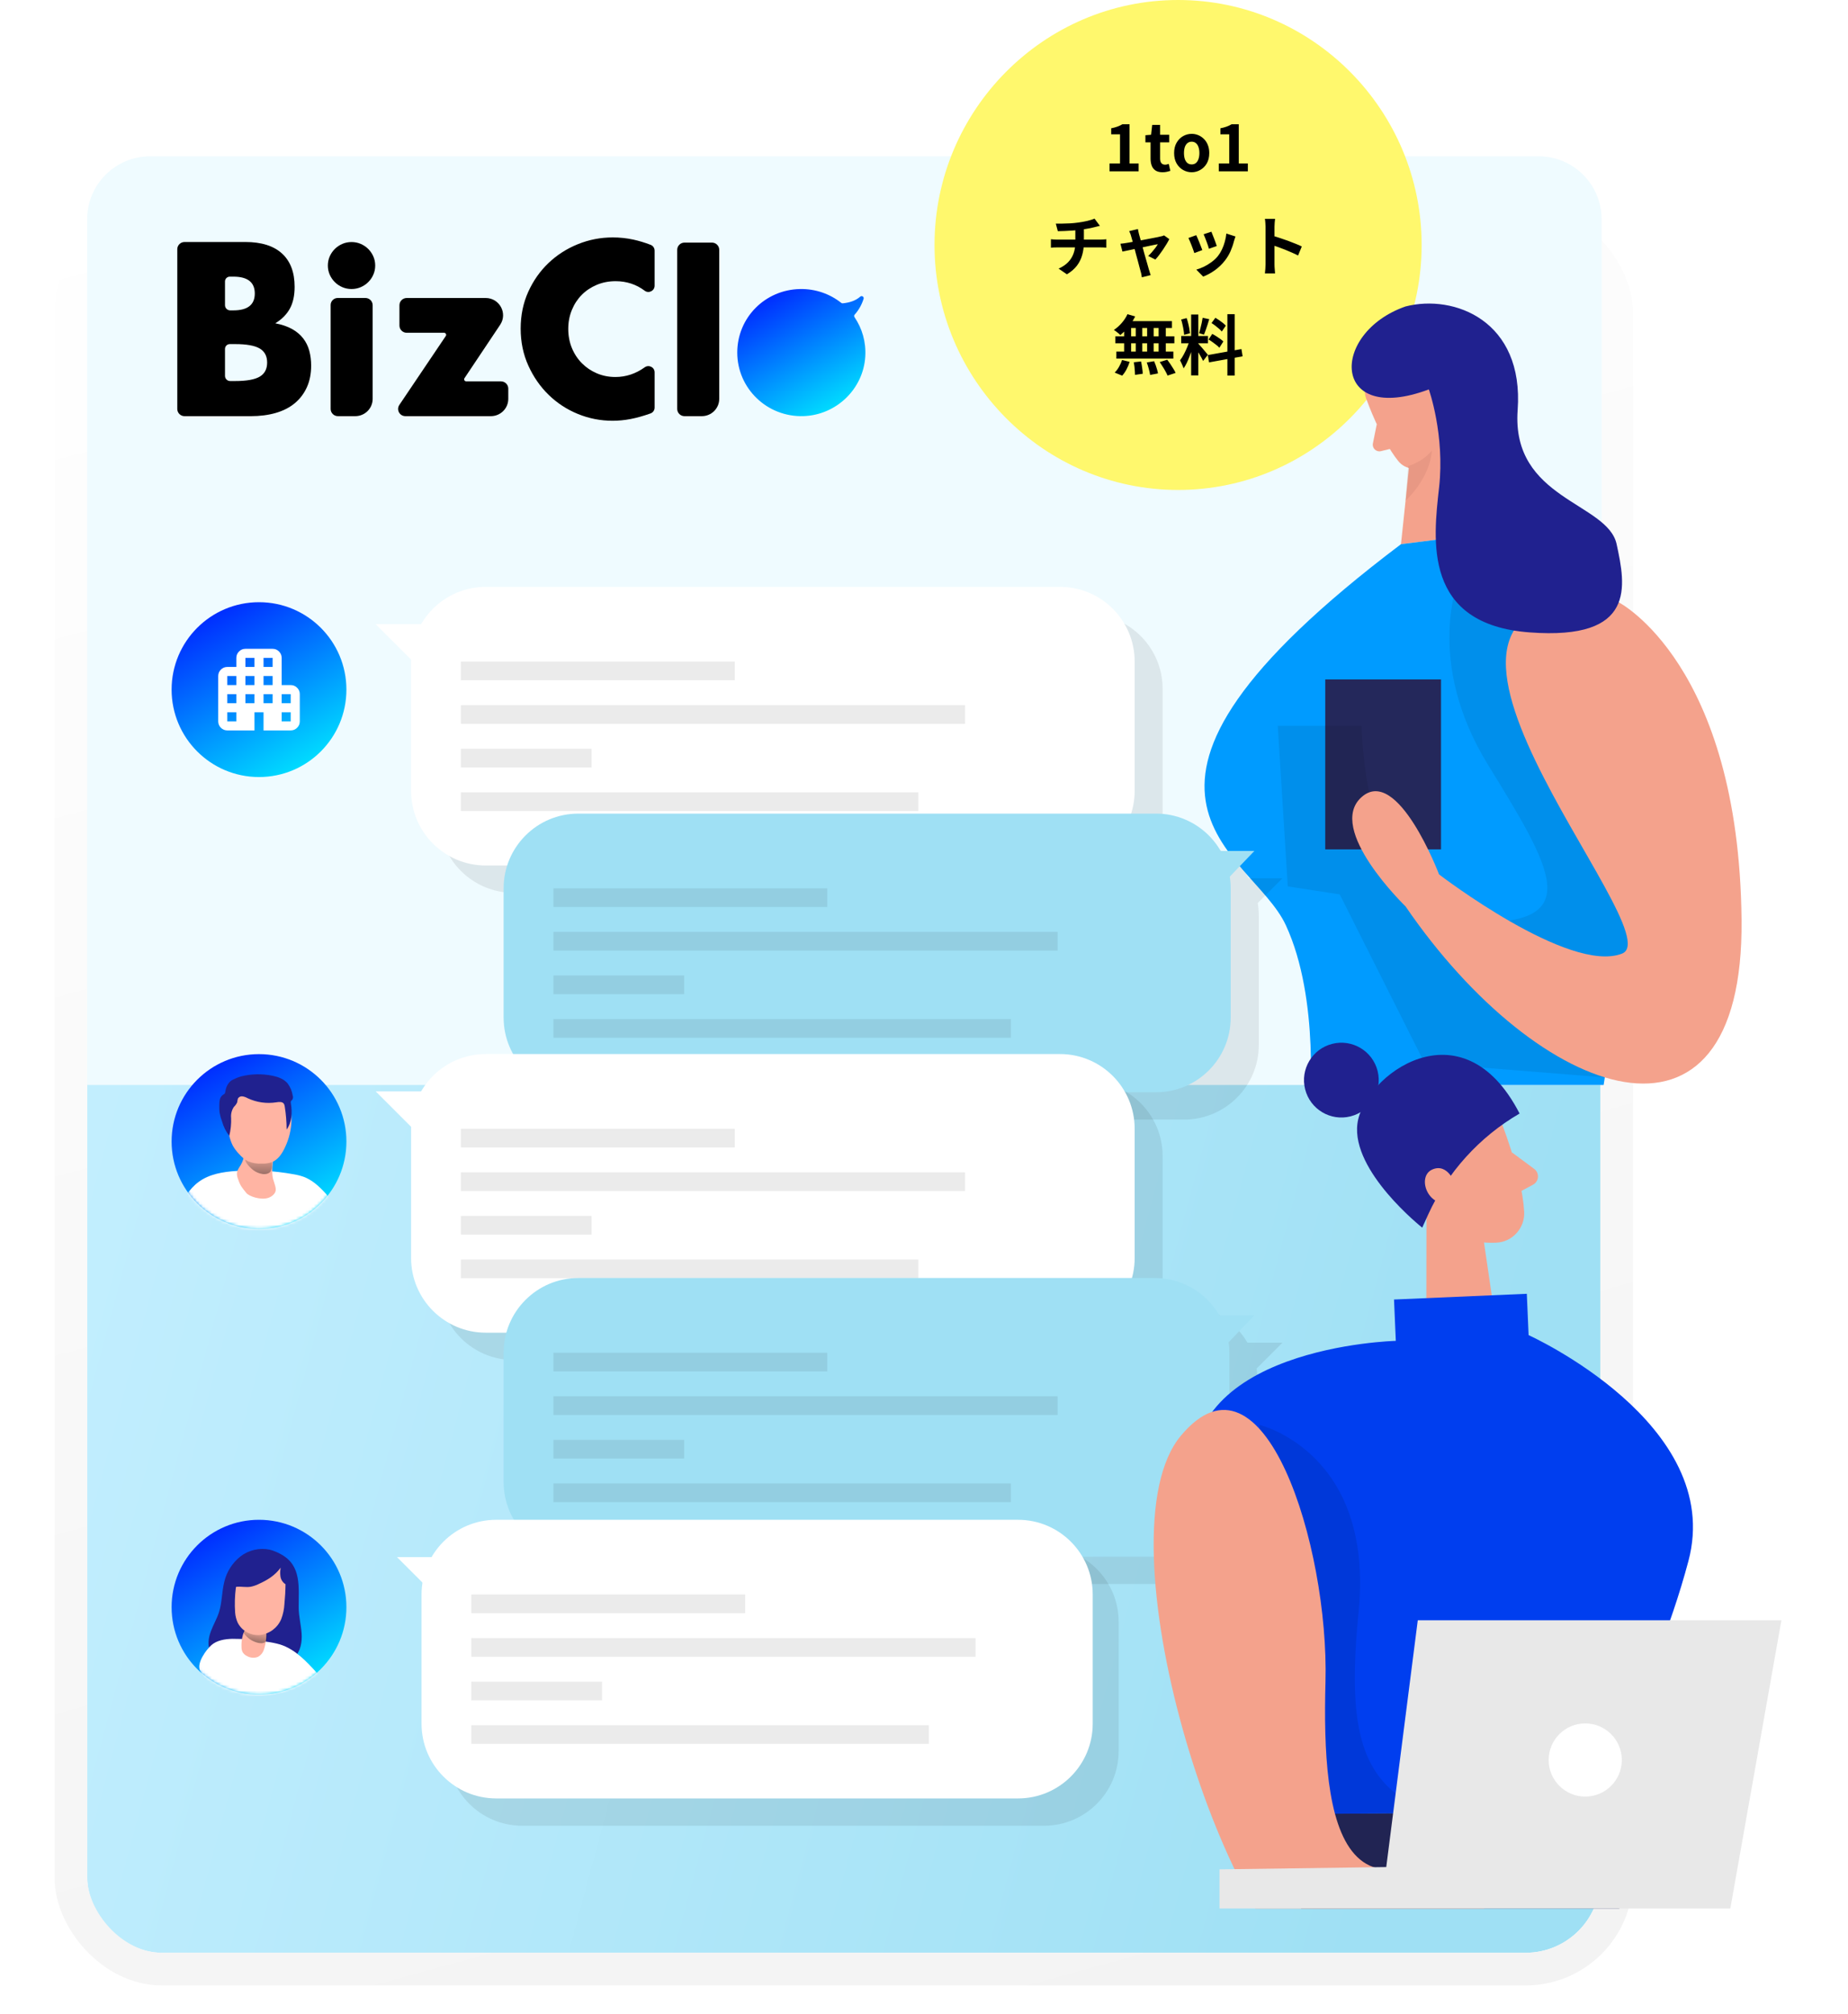 <svg width="615" height="670" viewBox="0 0 615 670" fill="none" xmlns="http://www.w3.org/2000/svg">
<g filter="url(#filter0_ddd_673_21640)">
<rect x="29.033" y="52" width="503.547" height="570.566" rx="24.857" fill="url(#paint0_linear_673_21640)"/>
<rect x="23.599" y="46.566" width="514.415" height="581.434" rx="30.291" stroke="url(#paint1_linear_673_21640)" stroke-width="10.868"/>
</g>
<path d="M29 72.974C29 61.39 38.39 52 49.974 52H512.026C523.61 52 533 61.39 533 72.974V361H29V72.974Z" fill="#EFFBFF"/>
<path d="M311 81.51C311 36.743 347.29 0 392.057 0C436.823 0 473.113 36.743 473.113 81.51C473.113 126.276 436.823 163.019 392.057 163.019C347.29 163.019 311 126.276 311 81.51Z" fill="#FFF86D"/>
<path d="M369.254 57.01V54.401H372.732V44.685H369.797V42.686C370.609 42.526 371.304 42.338 371.884 42.12C372.478 41.903 373.029 41.642 373.536 41.338H375.905V54.401H378.926V57.01H369.254ZM386.9 57.314C385.944 57.314 385.168 57.125 384.574 56.749C383.98 56.357 383.553 55.821 383.292 55.14C383.031 54.459 382.9 53.669 382.9 52.771V47.359H381.183V44.99L383.074 44.837L383.444 41.555H386.074V44.837H389.095V47.359H386.074V52.749C386.074 53.445 386.219 53.959 386.509 54.292C386.798 54.626 387.211 54.792 387.748 54.792C387.95 54.792 388.161 54.764 388.378 54.706C388.595 54.648 388.784 54.59 388.943 54.532L389.486 56.857C389.153 56.959 388.769 57.06 388.334 57.162C387.914 57.263 387.436 57.314 386.9 57.314ZM396.583 57.314C395.569 57.314 394.612 57.06 393.714 56.553C392.83 56.046 392.113 55.321 391.562 54.38C391.011 53.423 390.736 52.271 390.736 50.923C390.736 49.576 391.011 48.431 391.562 47.489C392.113 46.533 392.83 45.801 393.714 45.294C394.612 44.787 395.569 44.533 396.583 44.533C397.351 44.533 398.083 44.678 398.778 44.968C399.474 45.258 400.097 45.678 400.647 46.228C401.198 46.765 401.633 47.431 401.952 48.228C402.27 49.011 402.43 49.909 402.43 50.923C402.43 52.271 402.154 53.423 401.604 54.38C401.053 55.321 400.329 56.046 399.43 56.553C398.546 57.06 397.597 57.314 396.583 57.314ZM396.583 54.706C397.134 54.706 397.597 54.553 397.974 54.249C398.365 53.93 398.655 53.488 398.843 52.923C399.046 52.358 399.148 51.691 399.148 50.923C399.148 50.156 399.046 49.489 398.843 48.924C398.655 48.359 398.365 47.924 397.974 47.62C397.597 47.301 397.134 47.141 396.583 47.141C396.032 47.141 395.561 47.301 395.17 47.62C394.793 47.924 394.503 48.359 394.301 48.924C394.112 49.489 394.018 50.156 394.018 50.923C394.018 51.691 394.112 52.358 394.301 52.923C394.503 53.488 394.793 53.93 395.17 54.249C395.561 54.553 396.032 54.706 396.583 54.706ZM405.603 57.01V54.401H409.08V44.685H406.146V42.686C406.958 42.526 407.653 42.338 408.233 42.12C408.827 41.903 409.378 41.642 409.885 41.338H412.254V54.401H415.275V57.01H405.603ZM351.364 74.403C351.915 74.403 352.618 74.403 353.473 74.403C354.328 74.389 355.226 74.36 356.168 74.316C357.11 74.258 357.979 74.171 358.776 74.055C359.327 73.983 359.863 73.896 360.385 73.795C360.921 73.693 361.428 73.592 361.906 73.49C362.399 73.374 362.841 73.251 363.232 73.121C363.638 72.99 363.978 72.867 364.254 72.751L366.036 75.142C365.659 75.229 365.333 75.309 365.058 75.381C364.782 75.454 364.551 75.512 364.362 75.555C363.913 75.671 363.428 75.787 362.906 75.903C362.384 76.004 361.848 76.099 361.298 76.186C360.747 76.272 360.189 76.359 359.624 76.446C358.798 76.562 357.921 76.649 356.994 76.707C356.066 76.765 355.168 76.816 354.299 76.859C353.429 76.888 352.676 76.91 352.038 76.924L351.364 74.403ZM352.299 89.379C353.574 88.8 354.617 88.097 355.429 87.271C356.255 86.43 356.863 85.467 357.255 84.38C357.66 83.279 357.863 82.047 357.863 80.685C357.863 80.685 357.863 80.525 357.863 80.207C357.863 79.873 357.863 79.381 357.863 78.729C357.863 78.062 357.863 77.222 357.863 76.207L360.711 75.881C360.711 76.258 360.711 76.664 360.711 77.098C360.711 77.519 360.711 77.939 360.711 78.359C360.711 78.779 360.711 79.163 360.711 79.511C360.711 79.844 360.711 80.12 360.711 80.337C360.711 80.54 360.711 80.641 360.711 80.641C360.711 82.09 360.53 83.467 360.167 84.771C359.819 86.075 359.233 87.278 358.407 88.379C357.581 89.466 356.465 90.43 355.059 91.27L352.299 89.379ZM349.734 79.598C350.038 79.627 350.364 79.656 350.712 79.685C351.06 79.714 351.4 79.728 351.734 79.728C351.937 79.728 352.321 79.728 352.886 79.728C353.451 79.728 354.132 79.728 354.929 79.728C355.74 79.728 356.61 79.728 357.537 79.728C358.465 79.728 359.392 79.728 360.319 79.728C361.247 79.728 362.116 79.728 362.928 79.728C363.739 79.728 364.435 79.728 365.014 79.728C365.594 79.728 365.985 79.728 366.188 79.728C366.347 79.728 366.55 79.721 366.797 79.707C367.043 79.692 367.289 79.678 367.536 79.663C367.797 79.634 368.007 79.612 368.166 79.598V82.402C367.876 82.373 367.557 82.351 367.21 82.337C366.876 82.322 366.558 82.315 366.253 82.315C366.05 82.315 365.659 82.315 365.08 82.315C364.514 82.315 363.819 82.315 362.993 82.315C362.181 82.315 361.305 82.315 360.363 82.315C359.435 82.315 358.501 82.315 357.559 82.315C356.632 82.315 355.762 82.315 354.951 82.315C354.139 82.315 353.451 82.315 352.886 82.315C352.321 82.315 351.951 82.315 351.777 82.315C351.444 82.315 351.089 82.322 350.712 82.337C350.335 82.351 350.009 82.373 349.734 82.402V79.598ZM378.691 76.207C378.735 76.454 378.785 76.722 378.843 77.011C378.916 77.287 378.981 77.569 379.039 77.859C379.169 78.279 379.322 78.823 379.496 79.489C379.684 80.156 379.887 80.888 380.104 81.685C380.321 82.482 380.539 83.293 380.756 84.119C380.988 84.931 381.213 85.713 381.43 86.467C381.647 87.206 381.836 87.865 381.995 88.445C382.155 89.01 382.278 89.444 382.365 89.749C382.423 89.865 382.481 90.038 382.539 90.27C382.597 90.502 382.662 90.734 382.734 90.966C382.821 91.198 382.894 91.386 382.952 91.531L379.995 92.27C379.952 91.966 379.901 91.647 379.843 91.314C379.785 90.98 379.706 90.662 379.604 90.357C379.517 90.038 379.394 89.582 379.235 88.988C379.075 88.379 378.894 87.691 378.691 86.923C378.488 86.155 378.271 85.358 378.039 84.532C377.822 83.706 377.612 82.902 377.409 82.119C377.206 81.322 377.01 80.605 376.822 79.968C376.648 79.316 376.503 78.808 376.387 78.446C376.315 78.156 376.221 77.881 376.105 77.62C376.003 77.359 375.895 77.12 375.779 76.903L378.691 76.207ZM389.125 79.555C388.907 80.033 388.61 80.576 388.233 81.185C387.871 81.793 387.473 82.416 387.038 83.054C386.603 83.692 386.168 84.3 385.734 84.88C385.299 85.445 384.886 85.938 384.495 86.358L382.104 85.162C382.481 84.829 382.879 84.423 383.299 83.945C383.72 83.467 384.111 82.989 384.473 82.511C384.85 82.018 385.125 81.598 385.299 81.25C385.14 81.279 384.835 81.337 384.386 81.424C383.951 81.511 383.422 81.62 382.799 81.75C382.176 81.88 381.495 82.025 380.756 82.185C380.032 82.329 379.3 82.482 378.561 82.641C377.822 82.8 377.119 82.953 376.452 83.097C375.786 83.228 375.199 83.351 374.692 83.467C374.185 83.569 373.801 83.648 373.54 83.706L372.866 81.098C373.214 81.069 373.547 81.033 373.866 80.989C374.185 80.946 374.518 80.895 374.866 80.837C375.04 80.808 375.344 80.757 375.779 80.685C376.228 80.612 376.757 80.518 377.365 80.402C377.988 80.286 378.655 80.163 379.365 80.033C380.075 79.888 380.792 79.75 381.517 79.62C382.241 79.475 382.923 79.344 383.56 79.228C384.198 79.098 384.756 78.989 385.234 78.903C385.712 78.801 386.06 78.721 386.277 78.663C386.465 78.634 386.661 78.591 386.864 78.533C387.067 78.46 387.241 78.388 387.386 78.316L389.125 79.555ZM403.144 77.098C403.246 77.33 403.376 77.664 403.535 78.098C403.709 78.519 403.89 78.975 404.079 79.468C404.267 79.946 404.434 80.402 404.579 80.837C404.724 81.272 404.84 81.612 404.926 81.859L402.318 82.772C402.26 82.496 402.159 82.148 402.014 81.728C401.869 81.308 401.71 80.866 401.536 80.402C401.362 79.924 401.188 79.468 401.014 79.033C400.84 78.598 400.688 78.236 400.558 77.946L403.144 77.098ZM411.165 78.685C411.049 79.033 410.947 79.33 410.86 79.576C410.788 79.823 410.715 80.055 410.643 80.272C410.368 81.373 409.991 82.474 409.513 83.576C409.035 84.662 408.426 85.684 407.687 86.641C406.673 87.945 405.521 89.053 404.231 89.966C402.956 90.865 401.681 91.553 400.405 92.031L398.123 89.705C398.92 89.488 399.761 89.169 400.645 88.749C401.528 88.314 402.383 87.793 403.209 87.184C404.035 86.575 404.745 85.901 405.339 85.162C405.832 84.539 406.267 83.829 406.644 83.032C407.035 82.221 407.354 81.359 407.6 80.446C407.861 79.518 408.035 78.605 408.122 77.707L411.165 78.685ZM398.101 78.25C398.246 78.526 398.406 78.881 398.58 79.316C398.768 79.75 398.956 80.207 399.145 80.685C399.333 81.163 399.514 81.627 399.688 82.076C399.877 82.525 400.021 82.902 400.123 83.206L397.471 84.206C397.384 83.916 397.254 83.54 397.08 83.076C396.92 82.612 396.739 82.127 396.536 81.62C396.334 81.098 396.138 80.62 395.95 80.185C395.776 79.75 395.624 79.417 395.493 79.185L398.101 78.25ZM421.163 87.923C421.163 87.648 421.163 87.198 421.163 86.575C421.163 85.938 421.163 85.206 421.163 84.38C421.163 83.54 421.163 82.663 421.163 81.75C421.163 80.837 421.163 79.96 421.163 79.12C421.163 78.265 421.163 77.511 421.163 76.859C421.163 76.207 421.163 75.729 421.163 75.425C421.163 75.048 421.141 74.613 421.098 74.121C421.069 73.628 421.018 73.193 420.946 72.817H424.337C424.293 73.193 424.25 73.613 424.206 74.077C424.163 74.526 424.141 74.976 424.141 75.425C424.141 75.831 424.141 76.381 424.141 77.077C424.141 77.772 424.141 78.547 424.141 79.402C424.141 80.243 424.141 81.105 424.141 81.989C424.141 82.858 424.141 83.699 424.141 84.51C424.141 85.322 424.141 86.032 424.141 86.641C424.141 87.235 424.141 87.662 424.141 87.923C424.141 88.126 424.148 88.416 424.163 88.792C424.177 89.155 424.206 89.531 424.25 89.923C424.293 90.314 424.322 90.662 424.337 90.966H420.946C421.004 90.531 421.054 90.024 421.098 89.444C421.141 88.865 421.163 88.358 421.163 87.923ZM423.489 78.446C424.213 78.634 425.025 78.881 425.923 79.185C426.822 79.475 427.727 79.786 428.64 80.12C429.553 80.453 430.408 80.786 431.205 81.12C432.017 81.438 432.69 81.735 433.227 82.011L431.988 85.01C431.379 84.692 430.705 84.373 429.966 84.054C429.227 83.721 428.474 83.402 427.706 83.097C426.952 82.793 426.206 82.511 425.467 82.25C424.742 81.989 424.083 81.757 423.489 81.554V78.446ZM375.211 104.534L377.776 105.295C377.385 106.092 376.921 106.874 376.385 107.642C375.849 108.41 375.269 109.12 374.646 109.772C374.037 110.424 373.429 110.997 372.82 111.49C372.675 111.316 372.472 111.12 372.211 110.903C371.951 110.685 371.683 110.475 371.407 110.272C371.132 110.069 370.893 109.903 370.69 109.772C371.617 109.164 372.487 108.396 373.298 107.468C374.11 106.541 374.747 105.563 375.211 104.534ZM375.037 106.838H390.013V109.12H374.407L375.037 106.838ZM371.168 111.902H390.817V114.228H371.168V111.902ZM371.516 116.989H390.491V119.314H371.516V116.989ZM377.971 107.642H380.145V118.206H377.971V107.642ZM374.102 107.642H376.428V118.228H374.102V107.642ZM381.754 107.642H383.927V118.228H381.754V107.642ZM385.579 107.642H387.97V118.228H385.579V107.642ZM377.319 120.532L379.732 120.271C379.877 120.923 380 121.633 380.102 122.401C380.217 123.169 380.283 123.821 380.297 124.357L377.732 124.727C377.732 124.379 377.711 123.966 377.667 123.488C377.638 123.01 377.595 122.51 377.537 121.988C377.479 121.466 377.406 120.981 377.319 120.532ZM381.645 120.597L384.079 120.184C384.268 120.604 384.449 121.061 384.623 121.553C384.797 122.046 384.949 122.524 385.079 122.988C385.21 123.451 385.304 123.872 385.362 124.248L382.753 124.748C382.681 124.212 382.536 123.553 382.319 122.77C382.116 121.988 381.891 121.263 381.645 120.597ZM385.949 120.466L388.448 119.684C388.796 120.133 389.144 120.619 389.491 121.14C389.839 121.662 390.173 122.184 390.491 122.705C390.81 123.212 391.056 123.669 391.23 124.075L388.557 124.966C388.397 124.575 388.173 124.118 387.883 123.596C387.608 123.075 387.296 122.546 386.948 122.01C386.615 121.459 386.282 120.945 385.949 120.466ZM373.407 119.771L375.928 120.401C375.682 121.227 375.341 122.053 374.907 122.879C374.472 123.705 373.987 124.408 373.45 124.987L370.951 123.966C371.443 123.502 371.914 122.886 372.364 122.118C372.813 121.35 373.161 120.568 373.407 119.771ZM396.403 104.643H398.794V124.901H396.403V104.643ZM393.1 111.794H402.011V114.228H393.1V111.794ZM395.925 113.076L397.382 113.794C397.193 114.518 396.976 115.286 396.73 116.098C396.483 116.895 396.208 117.691 395.904 118.488C395.599 119.285 395.28 120.039 394.947 120.749C394.614 121.445 394.259 122.053 393.882 122.575C393.81 122.299 393.701 122.002 393.556 121.684C393.426 121.35 393.281 121.024 393.121 120.706C392.976 120.387 392.839 120.111 392.708 119.88C393.143 119.343 393.563 118.684 393.969 117.902C394.389 117.105 394.773 116.286 395.121 115.445C395.469 114.59 395.737 113.801 395.925 113.076ZM398.773 114.337C398.889 114.453 399.055 114.634 399.273 114.88C399.504 115.127 399.758 115.409 400.033 115.728C400.309 116.032 400.57 116.344 400.816 116.663C401.077 116.967 401.309 117.242 401.511 117.489C401.729 117.735 401.881 117.923 401.968 118.054L400.381 120.097C400.236 119.778 400.048 119.409 399.816 118.988C399.584 118.554 399.331 118.112 399.055 117.663C398.78 117.199 398.512 116.764 398.251 116.358C397.99 115.953 397.766 115.619 397.577 115.358L398.773 114.337ZM393.078 106.316L394.904 105.838C395.092 106.36 395.259 106.925 395.404 107.534C395.563 108.142 395.693 108.736 395.795 109.316C395.896 109.896 395.969 110.417 396.012 110.881L394.056 111.403C394.042 110.939 393.984 110.417 393.882 109.838C393.795 109.243 393.679 108.642 393.534 108.034C393.404 107.41 393.252 106.838 393.078 106.316ZM400.229 105.73L402.424 106.208C402.25 106.802 402.062 107.41 401.859 108.034C401.656 108.657 401.453 109.258 401.251 109.838C401.048 110.403 400.859 110.903 400.685 111.337L399.034 110.859C399.193 110.395 399.345 109.867 399.49 109.272C399.649 108.664 399.794 108.048 399.925 107.425C400.055 106.802 400.157 106.237 400.229 105.73ZM408.467 104.534H410.901V124.944H408.467V104.534ZM401.968 118.141L413.14 116.141L413.531 118.554L402.359 120.575L401.968 118.141ZM403.185 107.49L404.467 105.73C404.873 105.961 405.293 106.229 405.728 106.534C406.177 106.838 406.598 107.15 406.989 107.468C407.395 107.787 407.713 108.084 407.945 108.36L406.598 110.316C406.38 110.026 406.076 109.714 405.685 109.381C405.308 109.048 404.902 108.715 404.467 108.381C404.033 108.048 403.605 107.751 403.185 107.49ZM402.207 112.968L403.424 111.098C403.859 111.316 404.308 111.576 404.772 111.881C405.235 112.171 405.677 112.468 406.098 112.772C406.518 113.062 406.858 113.344 407.119 113.62L405.793 115.706C405.562 115.431 405.243 115.134 404.837 114.815C404.431 114.482 403.997 114.156 403.533 113.837C403.084 113.504 402.642 113.214 402.207 112.968Z" fill="black"/>
<g clip-path="url(#clip0_673_21640)">
<path d="M109.108 88.35C109.108 87.276 109.314 86.269 109.726 85.324C110.138 84.378 110.704 83.551 111.426 82.835C112.148 82.119 112.982 81.559 113.935 81.148C114.888 80.74 115.906 80.535 116.986 80.535C118.066 80.535 119.084 80.74 120.037 81.148C120.99 81.556 121.825 82.119 122.546 82.835C123.268 83.551 123.832 84.381 124.246 85.324C124.658 86.269 124.864 87.279 124.864 88.35C124.864 89.421 124.658 90.431 124.246 91.376C123.835 92.322 123.268 93.152 122.546 93.865C121.825 94.582 120.987 95.144 120.037 95.552C119.084 95.96 118.066 96.165 116.986 96.165C115.906 96.165 114.886 95.96 113.935 95.552C112.982 95.144 112.145 94.582 111.426 93.865C110.704 93.15 110.138 92.322 109.726 91.376C109.314 90.431 109.108 89.421 109.108 88.35ZM124.018 101.548V132.717C124.018 135.891 121.424 138.465 118.224 138.465H112.458C111.119 138.465 110.036 137.388 110.036 136.062V101.484C110.036 100.192 111.093 99.143 112.396 99.143H121.596C122.935 99.143 124.018 100.22 124.018 101.546V101.548Z" fill="black"/>
<path d="M155.155 126.894H166.729C168.069 126.894 169.151 127.971 169.151 129.296V132.722C169.151 135.894 166.56 138.464 163.363 138.464H134.914C132.977 138.464 131.824 136.322 132.901 134.725L148.357 111.791C148.665 111.335 148.335 110.722 147.782 110.722H135.354C134.014 110.722 132.932 109.645 132.932 108.32V101.554C132.932 100.225 134.017 99.151 135.354 99.151H161.626C166.242 99.151 169.002 104.25 166.45 108.065L154.58 125.825C154.276 126.281 154.605 126.891 155.158 126.891L155.155 126.894Z" fill="black"/>
<path d="M217.849 95.068C217.849 96.755 215.901 97.748 214.548 96.729C211.734 94.615 208.508 93.558 204.871 93.558C202.604 93.558 200.506 93.966 198.575 94.783C196.644 95.6 194.983 96.713 193.593 98.117C192.203 99.523 191.109 101.196 190.311 103.137C189.513 105.078 189.113 107.173 189.113 109.422C189.113 111.67 189.51 113.841 190.311 115.782C191.109 117.723 192.217 119.409 193.632 120.839C195.048 122.271 196.709 123.395 198.615 124.212C200.521 125.028 202.579 125.437 204.795 125.437C208.305 125.437 211.556 124.363 214.553 122.215C215.929 121.227 217.852 122.195 217.852 123.879V135.626C217.852 136.501 217.294 137.281 216.462 137.569L216.307 137.623C213.99 138.439 211.827 139.041 209.817 139.424C207.809 139.807 205.824 139.997 203.867 139.997C199.85 139.997 196.001 139.242 192.319 137.737C188.636 136.23 185.391 134.11 182.586 131.377C179.777 128.645 177.524 125.4 175.824 121.644C174.124 117.888 173.275 113.79 173.275 109.343C173.275 104.896 174.113 100.824 175.785 97.121C177.457 93.418 179.698 90.224 182.507 87.542C185.312 84.859 188.571 82.765 192.279 81.257C195.987 79.75 199.875 78.997 203.944 78.997C206.261 78.997 208.539 79.24 210.781 79.724C212.614 80.121 214.525 80.698 216.513 81.456C217.317 81.76 217.849 82.53 217.849 83.383V95.065V95.068Z" fill="black"/>
<path d="M239.354 83.12V132.717C239.354 135.891 236.76 138.465 233.56 138.465H227.794C226.455 138.465 225.372 137.388 225.372 136.062V83.12C225.372 81.791 226.458 80.717 227.794 80.717H236.932C238.271 80.717 239.354 81.794 239.354 83.12Z" fill="black"/>
<path d="M59 82.921C59 81.596 60.086 80.519 61.422 80.519H81.621C86.992 80.519 91.072 81.8 93.864 84.362C96.652 86.924 98.048 90.613 98.048 95.429C98.048 98.349 97.518 100.771 96.46 102.692C95.4 104.614 93.787 106.242 91.619 107.573C93.787 107.984 95.634 108.611 97.16 109.455C98.682 110.3 99.923 111.338 100.879 112.568C101.834 113.799 102.517 115.18 102.931 116.719C103.343 118.257 103.552 119.896 103.552 121.638C103.552 124.354 103.072 126.762 102.119 128.863C101.163 130.963 99.821 132.731 98.09 134.166C96.359 135.6 94.255 136.677 91.777 137.393C89.299 138.112 86.507 138.47 83.409 138.47H61.422C60.083 138.47 59 137.393 59 136.068V82.921ZM74.877 101.551C74.877 102.499 75.652 103.269 76.608 103.269H77.665C82.416 103.269 84.793 101.397 84.793 97.658C84.793 93.918 82.416 92.047 77.665 92.047H76.481C75.596 92.047 74.877 92.761 74.877 93.639V101.551ZM74.877 125.067C74.877 126.016 75.652 126.785 76.608 126.785H78.21C82.03 126.785 84.768 126.298 86.423 125.325C88.075 124.351 88.901 122.788 88.901 120.637C88.901 118.486 88.075 116.923 86.423 115.95C84.771 114.976 82.033 114.49 78.21 114.49H76.481C75.596 114.49 74.877 115.203 74.877 116.081V125.07V125.067Z" fill="black"/>
<path d="M286.283 98.701C284.662 100.114 282.68 100.693 280.472 100.928C280.291 100.947 280.111 100.891 279.967 100.779C276.22 97.812 271.444 96.072 266.253 96.17C254.574 96.394 245.354 105.727 245.354 117.314C245.354 129.218 255.268 138.825 267.353 138.453C278.29 138.118 287.298 129.456 287.958 118.621C288.254 113.757 286.886 109.229 284.374 105.526C284.199 105.266 284.211 104.922 284.422 104.687C285.736 103.238 286.762 101.442 287.397 99.426C287.605 98.76 286.81 98.237 286.28 98.698L286.283 98.701Z" fill="url(#paint2_linear_673_21640)"/>
</g>
<circle cx="86.195" cy="229.453" r="29.086" fill="url(#paint3_linear_673_21640)"/>
<mask id="mask0_673_21640" style="mask-type:alpha" maskUnits="userSpaceOnUse" x="57" y="200" width="59" height="59">
<circle cx="86.195" cy="229.453" r="29.086" fill="#D9D9D9"/>
</mask>
<g mask="url(#mask0_673_21640)">
<path d="M75.638 243.026C74.809 243.026 74.099 242.731 73.508 242.14C72.917 241.549 72.622 240.839 72.622 240.01V224.928C72.622 224.099 72.917 223.388 73.508 222.798C74.099 222.207 74.809 221.912 75.638 221.912H78.655V218.895C78.655 218.066 78.95 217.356 79.541 216.765C80.132 216.174 80.842 215.879 81.671 215.879H90.72C91.55 215.879 92.26 216.174 92.85 216.765C93.441 217.356 93.737 218.066 93.737 218.895V227.944H96.753C97.582 227.944 98.292 228.24 98.883 228.83C99.474 229.421 99.769 230.131 99.769 230.961V240.01C99.769 240.839 99.474 241.549 98.883 242.14C98.292 242.731 97.582 243.026 96.753 243.026H87.704V236.993H84.687V243.026H75.638ZM75.638 240.01H78.655V236.993H75.638V240.01ZM75.638 233.977H78.655V230.961H75.638V233.977ZM75.638 227.944H78.655V224.928H75.638V227.944ZM81.671 233.977H84.687V230.961H81.671V233.977ZM81.671 227.944H84.687V224.928H81.671V227.944ZM81.671 221.912H84.687V218.895H81.671V221.912ZM87.704 233.977H90.72V230.961H87.704V233.977ZM87.704 227.944H90.72V224.928H87.704V227.944ZM87.704 221.912H90.72V218.895H87.704V221.912ZM93.737 240.01H96.753V236.993H93.737V240.01ZM93.737 233.977H96.753V230.961H93.737V233.977Z" fill="white"/>
</g>
<circle cx="86.195" cy="379.818" r="29.086" fill="url(#paint4_linear_673_21640)"/>
<mask id="mask1_673_21640" style="mask-type:alpha" maskUnits="userSpaceOnUse" x="57" y="350" width="59" height="59">
<circle cx="86.195" cy="379.818" r="29.086" fill="#D9D9D9"/>
</mask>
<g mask="url(#mask1_673_21640)">
<path d="M59.049 402.544C60.949 399.112 62.946 395.576 66.107 393.249C69.675 390.625 74.264 389.888 78.672 389.604C84.994 389.197 91.347 389.559 97.578 390.683C98.768 390.871 99.938 391.162 101.075 391.556C103.848 392.597 106.117 394.646 108.133 396.843C108.909 397.632 109.536 398.55 109.995 399.551C110.486 401.109 110.57 402.764 110.247 404.367C110.034 406.021 109.723 407.741 108.715 409.066C107.067 411.257 104.048 411.813 101.314 411.929C95.949 412.162 90.585 411.328 85.213 411.606C83.216 411.703 81.219 411.961 79.222 412.084C75.175 412.239 71.116 412.13 67.083 411.748C65.319 411.619 63.463 411.457 61.99 410.462C60.529 409.363 59.566 407.715 59.327 405.899C59.094 404.102 59.107 402.285 59.359 400.489" fill="white"/>
<path d="M81.316 384.032C81.167 385.273 80.773 386.476 80.152 387.561C79.616 388.473 78.898 389.333 78.847 390.477C78.853 391.155 79.002 391.827 79.28 392.448C79.952 394.536 80.611 395.247 81.995 396.947C82.887 398.043 86.635 399.351 89.201 398.582C89.835 398.388 90.416 398.045 90.901 397.593C92.459 396.08 91.586 394.801 90.901 392.357C90.009 389.19 91.418 384.524 90.901 382.578C90.733 381.725 90.332 380.936 89.738 380.296C89.053 379.715 88.135 379.482 87.249 379.657C84.502 380.006 81.956 382.326 80.753 385.571" fill="#FFB4A3"/>
<path d="M87.282 390.606C88.31 390.761 89.525 390.574 90.107 389.701C90.391 389.171 90.533 388.576 90.514 387.975L90.721 384.55C90.088 384.944 89.351 385.131 88.601 385.093C87.392 385.138 86.177 385.151 84.975 385.138C84.18 385.138 82.531 384.744 81.846 385.287C80.709 386.198 83.695 388.926 84.425 389.436C85.278 390.037 86.254 390.438 87.282 390.6V390.606Z" fill="url(#paint5_linear_673_21640)"/>
<path d="M76.254 377.627C76.506 378.849 76.907 380.038 77.456 381.156C78.038 382.184 78.749 383.134 79.576 383.981C80.43 384.976 81.457 385.797 82.614 386.411C84.069 386.999 85.639 387.252 87.204 387.161C88.264 387.193 89.324 387.051 90.332 386.728C92.523 385.933 93.919 383.781 94.889 381.661C96.201 378.875 96.918 375.85 97.009 372.773C97.086 369.69 96.291 366.639 94.721 363.983C93.926 362.58 92.775 361.417 91.385 360.596C89.737 359.794 87.908 359.419 86.079 359.51C84.935 359.477 83.797 359.607 82.692 359.898C80.953 360.479 79.389 361.494 78.148 362.845C77.385 363.575 76.746 364.422 76.254 365.359C74.322 369.153 75.349 373.704 76.267 377.64L76.254 377.627Z" fill="#FFB4A3"/>
<path d="M76.914 371.849C76.998 373.891 76.791 375.94 76.3 377.931C75.188 376.49 74.367 374.854 73.882 373.103C73.52 372.165 73.249 371.189 73.074 370.2C72.971 369.341 72.945 368.475 72.984 367.609C72.971 366.988 73.036 366.368 73.171 365.766C73.32 365.159 73.689 364.622 74.199 364.267C74.406 364.17 74.593 364.041 74.755 363.886C74.891 363.672 74.968 363.433 74.988 363.181C75.214 361.533 76.067 359.865 77.586 359.193C78.407 358.773 79.26 358.43 80.139 358.165C83.591 357.286 87.197 357.202 90.688 357.92C92.549 358.307 94.462 358.986 95.691 360.44C96.582 361.623 97.171 363.006 97.403 364.474C97.584 364.939 97.539 365.456 97.281 365.883C97.125 366.025 96.977 366.18 96.847 366.348C96.738 366.6 96.725 366.891 96.802 367.156C97.313 370.123 97.151 373.381 95.393 375.83C95.374 373.271 95.167 370.718 94.766 368.19C94.74 367.841 94.63 367.505 94.443 367.208C93.919 366.503 92.847 366.626 91.974 366.762C88.729 367.272 85.4 366.801 82.427 365.404C81.897 365.101 81.322 364.894 80.727 364.784C80.113 364.681 79.506 364.965 79.183 365.489C79.066 365.915 78.976 366.355 78.924 366.794C78.653 367.363 78.278 367.88 77.819 368.313C77.127 369.36 76.804 370.601 76.901 371.849H76.914Z" fill="#20218F"/>
</g>
<circle cx="86.195" cy="534.755" r="29.086" fill="url(#paint6_linear_673_21640)"/>
<mask id="mask2_673_21640" style="mask-type:alpha" maskUnits="userSpaceOnUse" x="57" y="505" width="59" height="59">
<circle cx="86.195" cy="534.755" r="29.086" fill="#D9D9D9"/>
</mask>
<g mask="url(#mask2_673_21640)">
<path d="M93.513 517.147C92.341 516.469 91.072 515.953 89.754 515.608C86.334 514.909 82.764 515.728 80.032 517.847C77.344 519.975 75.456 522.913 74.671 526.194C73.8 529.554 73.924 533.128 72.865 536.452C72.16 538.633 70.966 540.636 70.171 542.786C69.375 544.936 68.999 547.388 69.961 549.47C70.924 551.551 73.037 552.887 75.284 553.539C77.527 554.191 79.892 554.155 82.226 554.139L87.899 554.092C91.502 554.092 95.534 553.884 98.024 551.384C100.067 549.36 100.573 546.282 100.374 543.459C100.175 540.631 99.438 537.845 99.401 535.012C99.331 528.271 100.508 520.951 93.523 517.147H93.513Z" fill="#20218F"/>
<path d="M70.303 547.409C72.15 545.77 74.771 545.354 77.242 545.273C81.104 545.25 84.966 545.579 88.77 546.249C90.283 546.433 91.784 546.745 93.25 547.167C98.168 548.731 101.886 552.691 105.367 556.501C105.598 556.715 105.76 556.992 105.823 557.304C105.875 558.048 104.888 558.337 104.143 558.366C97.183 564.81 86.496 564.308 77.242 564.81C74.43 564.961 68.028 559.047 66.55 555.774C65.431 553.286 68.583 548.95 70.309 547.415L70.303 547.409Z" fill="white"/>
<path d="M87.852 548.772C87.54 549.857 86.801 550.769 85.797 551.295C84.631 551.733 83.332 551.641 82.246 551.029C81.606 550.746 81.069 550.267 80.717 549.661C80.492 549.164 80.376 548.622 80.376 548.073C80.324 547.046 80.393 546.012 80.584 544.996C80.861 543.478 81.461 541.925 82.697 540.99C84.065 539.957 87.113 539.766 88.135 541.446C89.157 543.126 88.423 547.109 87.858 548.772H87.852Z" fill="#FFB4A3"/>
<path d="M85.548 546.525C86.464 546.779 87.587 546.846 88.207 546.388C88.52 546.1 88.712 545.749 88.758 545.369L89.305 543.255C88.689 543.406 88.001 543.411 87.324 543.272C86.222 543.117 85.118 542.94 84.028 542.748C83.306 542.627 81.852 542.129 81.173 542.365C80.045 542.763 82.469 544.926 83.078 545.357C83.789 545.864 84.633 546.263 85.549 546.521L85.548 546.525Z" fill="url(#paint7_linear_673_21640)"/>
<path d="M86.075 527.048C85.238 527.458 84.354 527.758 83.442 527.943C81.93 528.197 80.377 527.845 78.847 527.943C78.755 527.943 78.662 527.966 78.587 528.018C78.518 528.099 78.484 528.197 78.489 528.301C78.143 531.02 78.062 533.762 78.247 536.498C78.333 537.653 78.616 538.779 79.072 539.841C80.481 542.641 83.46 544.292 86.583 544.003C89.677 543.622 92.338 541.63 93.568 538.767C94.191 537.151 94.555 535.448 94.653 533.722C94.867 531.522 94.994 529.305 95.017 527.112C94.064 526.511 93.441 525.518 93.314 524.398C93.204 523.469 93.233 522.528 93.4 521.604C91.507 524.173 89.013 525.732 86.069 527.042L86.075 527.048Z" fill="#FFB4A3"/>
</g>
<g clip-path="url(#clip1_673_21640)">
<path d="M454.862 133.163C454.862 133.163 459.459 146.087 465.318 153.389C467.696 156.355 472.099 156.835 475.03 154.41C478.665 151.402 482.713 146.276 481.092 139.056L479.845 126.457C479.845 126.457 478.792 118.587 469.437 116.74C460.095 114.887 451.651 125.421 454.843 133.155L454.862 133.163Z" fill="#F4A28C"/>
<path d="M482.107 133.9L490.874 177.979L466.232 181.068L469.751 147.759L482.107 133.9Z" fill="#F4A28C"/>
<path d="M472.111 139.564C472.111 139.564 472.01 134.286 475.986 134.544C479.962 134.801 480.162 142.424 474.799 143.339L472.111 139.564Z" fill="#F4A28C"/>
<path d="M458.176 141.156L456.889 147.545C456.579 149.125 458.005 150.488 459.566 150.11L464.746 148.832L458.163 141.161L458.176 141.156Z" fill="#F4A28C"/>
<path opacity="0.31" d="M468.663 155.024C468.663 155.024 473.196 153.923 476.5 149.933C476.5 149.933 476.457 158.156 467.762 166.609L468.677 155.024H468.663Z" fill="#CE8172"/>
<path d="M466.233 181.068L490.874 177.978C490.874 177.978 552.086 179.165 555.633 246.57C559.18 313.988 539.672 310.442 532.564 368.979H435.712C435.712 368.979 439.431 332.609 427.889 307.781C416.362 282.939 355.537 264.59 466.218 181.082L466.233 181.068Z" fill="#009BFF"/>
<path d="M479.561 226.061H441.032V282.611H479.561V226.061Z" fill="#24285B"/>
<path opacity="0.08" d="M485.554 192.452C485.554 192.452 473.87 219.754 495.122 254.336C516.375 288.932 527.888 307.553 490.86 306.895C453.833 306.223 453.132 241.493 453.132 241.493H425.229L428.562 294.924L445.853 297.584L474.07 353.69L534.066 358.481L556.048 330.85L567.59 282.625L520.351 199.946L485.54 192.466L485.554 192.452Z" fill="#000001"/>
<path d="M538.699 200.404C538.699 200.404 578.687 220.856 579.574 306.008C580.461 391.161 512.041 366.319 467.748 301.575C467.748 301.575 441.118 275.846 453.132 265.205C465.145 254.565 478.904 290.934 478.904 290.934C478.904 290.934 522.181 324.143 539.786 317.293C557.392 310.442 445.466 191.494 538.685 200.404H538.699Z" fill="#F4A28C"/>
<path d="M475.514 129.596C475.514 129.596 480.878 144.67 478.918 162.189C476.959 179.723 473.484 207.755 509.066 210.415C544.664 213.075 541.002 194.94 537.999 181.053C535.01 167.166 502.902 166.18 505.062 136.432C507.221 106.698 483.921 97.805 467.749 101.965C442.458 110.794 442.958 141.766 475.5 129.567L475.514 129.596Z" fill="#20218F"/>
</g>
<g opacity="0.08">
<path d="M146.112 229.211C146.112 215.482 157.241 204.354 170.97 204.354H362.056C375.785 204.354 386.914 215.483 386.914 229.211V272.208C386.914 285.937 375.785 297.066 362.056 297.066H170.97C157.241 297.066 146.112 285.937 146.112 272.208V229.211Z" fill="black"/>
<path d="M186.31 216.782H236.024V266.497L186.31 216.782Z" fill="black"/>
</g>
<path d="M136.808 220.121C136.808 206.393 147.937 195.264 161.665 195.264H352.752C366.48 195.264 377.609 206.393 377.609 220.121V263.119C377.609 276.847 366.48 287.976 352.752 287.976H161.665C147.937 287.976 136.808 276.847 136.808 263.119V220.121Z" fill="white"/>
<path d="M125.034 207.693H174.749V257.407L125.034 207.693Z" fill="white"/>
<path opacity="0.08" d="M244.522 220.121H153.379V226.335H244.522V220.121Z" fill="#000001"/>
<path opacity="0.08" d="M321.166 234.621H153.379V240.836H321.166V234.621Z" fill="#000001"/>
<path opacity="0.08" d="M196.879 249.121H153.379V255.336H196.879V249.121Z" fill="#000001"/>
<path opacity="0.08" d="M305.63 263.622H153.379V269.836H305.63V263.622Z" fill="#000001"/>
<g opacity="0.08">
<path d="M176.95 304.653C176.95 290.925 188.079 279.796 201.807 279.796H394.062C407.791 279.796 418.92 290.925 418.92 304.653V347.65C418.92 361.379 407.791 372.508 394.062 372.508H201.808C188.079 372.508 176.95 361.379 176.95 347.65V304.653Z" fill="black"/>
<path d="M426.801 292.224H377.086V341.939L426.801 292.224Z" fill="black"/>
</g>
<path d="M167.6 295.564C167.6 281.836 178.729 270.707 192.457 270.707H384.712C398.44 270.707 409.569 281.836 409.569 295.564V338.561C409.569 352.29 398.44 363.419 384.712 363.419H192.457C178.729 363.419 167.6 352.29 167.6 338.561V295.564Z" fill="#9FE0F4"/>
<path d="M417.448 283.135H369.805V332.85L417.448 283.135Z" fill="#9FE0F4"/>
<path opacity="0.08" d="M275.314 295.564H184.171V301.778H275.314V295.564Z" fill="#000001"/>
<path opacity="0.08" d="M351.958 310.064H184.171V316.278H351.958V310.064Z" fill="#000001"/>
<path opacity="0.08" d="M227.671 324.564H184.171V330.778H227.671V324.564Z" fill="#000001"/>
<path opacity="0.08" d="M336.422 339.064H184.171V345.278H336.422V339.064Z" fill="#000001"/>
<g opacity="0.08">
<path d="M146.112 384.653C146.112 370.925 157.241 359.796 170.97 359.796H362.056C375.785 359.796 386.914 370.925 386.914 384.653V427.65C386.914 441.379 375.785 452.508 362.056 452.508H170.97C157.241 452.508 146.112 441.379 146.112 427.65V384.653Z" fill="black"/>
<path d="M186.31 372.224H236.024V421.939L186.31 372.224Z" fill="black"/>
</g>
<path d="M136.808 375.563C136.808 361.835 147.937 350.706 161.665 350.706H352.752C366.48 350.706 377.609 361.835 377.609 375.563V418.561C377.609 432.289 366.48 443.418 352.752 443.418H161.665C147.937 443.418 136.808 432.289 136.808 418.561V375.563Z" fill="white"/>
<path d="M125.034 363.135H174.749V412.849L125.034 363.135Z" fill="white"/>
<path opacity="0.08" d="M244.522 375.563H153.379V381.778H244.522V375.563Z" fill="#000001"/>
<path opacity="0.08" d="M321.166 390.063H153.379V396.278H321.166V390.063Z" fill="#000001"/>
<path opacity="0.08" d="M196.879 404.564H153.379V410.778H196.879V404.564Z" fill="#000001"/>
<path opacity="0.08" d="M305.63 419.064H153.379V425.278H305.63V419.064Z" fill="#000001"/>
<g opacity="0.08">
<path d="M176.934 459.173C176.934 445.445 188.063 434.316 201.791 434.316H393.61C407.338 434.316 418.467 445.445 418.467 459.173V502.17C418.467 515.899 407.338 527.028 393.61 527.028H201.791C188.063 527.028 176.934 515.899 176.934 502.17V459.173Z" fill="black"/>
<path d="M426.784 446.744H377.07V496.459L426.784 446.744Z" fill="black"/>
</g>
<path d="M167.6 450.084C167.6 436.355 178.729 425.226 192.457 425.226H384.276C398.004 425.226 409.133 436.355 409.133 450.084V493.081C409.133 506.809 398.004 517.938 384.276 517.938H192.457C178.729 517.938 167.6 506.809 167.6 493.081V450.084Z" fill="#9FE0F4"/>
<path d="M417.449 437.655H369.806V487.37L417.449 437.655Z" fill="#9FE0F4"/>
<path opacity="0.08" d="M275.314 450.084H184.171V456.298H275.314V450.084Z" fill="#000001"/>
<path opacity="0.08" d="M351.958 464.584H184.171V470.798H351.958V464.584Z" fill="#000001"/>
<path opacity="0.08" d="M227.671 479.084H184.171V485.298H227.671V479.084Z" fill="#000001"/>
<path opacity="0.08" d="M336.422 493.584H184.171V499.798H336.422V493.584Z" fill="#000001"/>
<g opacity="0.08">
<path d="M148.917 539.615C148.917 525.887 160.046 514.758 173.774 514.758H347.422C361.15 514.758 372.279 525.887 372.279 539.615V582.613C372.279 596.341 361.15 607.47 347.422 607.47H173.774C160.046 607.47 148.917 596.341 148.917 582.613V539.615Z" fill="black"/>
<path d="M171.906 527.187H221.621V576.901L171.906 527.187Z" fill="black"/>
</g>
<path d="M140.285 530.526C140.285 516.797 151.414 505.668 165.142 505.668H338.79C352.518 505.668 363.647 516.797 363.647 530.526V573.523C363.647 587.252 352.518 598.381 338.79 598.381H165.142C151.414 598.381 140.285 587.252 140.285 573.523V530.526Z" fill="white"/>
<path d="M132.134 518.097H181.848V567.812L132.134 518.097Z" fill="white"/>
<path opacity="0.08" d="M248 530.526H156.856V536.74H248V530.526Z" fill="#000001"/>
<path opacity="0.08" d="M324.643 545.026H156.856V551.24H324.643V545.026Z" fill="#000001"/>
<path opacity="0.08" d="M200.357 559.526H156.856V565.74H200.357V559.526Z" fill="#000001"/>
<path opacity="0.08" d="M309.107 574.026H156.856V580.24H309.107V574.026Z" fill="#000001"/>
<g clip-path="url(#clip2_673_21640)">
<path d="M439.292 603.495L398.437 807.61L559.006 811.115L535.198 602.47L439.292 603.495Z" fill="#24285B"/>
<path d="M499.003 371.822C499.003 371.822 506.459 389.83 507.231 403.146C507.542 408.544 503.362 413.24 497.966 413.466C491.259 413.77 482.116 412.218 476.959 403.037L466.274 388.554C466.274 388.554 459.899 379.238 467.994 368.39C476.09 357.542 495.022 360.609 498.998 371.802L499.003 371.822Z" fill="#F4A28C"/>
<path d="M474.757 381.793L474.654 445.684L498.359 444.024L491.885 399.913L474.757 381.793Z" fill="#F4A28C"/>
<path d="M503.121 383.402L510.562 388.917C512.41 390.288 512.19 393.093 510.181 394.173L503.499 397.748L503.136 383.377L503.121 383.402Z" fill="#F4A28C"/>
<path d="M505.689 370.508C492.296 378.3 481.665 390.066 475.259 404.166L473.305 408.467C473.305 408.467 449.707 389.814 451.739 373.884C453.751 357.959 486.52 333.203 505.709 370.503L505.689 370.508Z" fill="#20218F"/>
<path d="M449.45 371.44C442.792 373.128 436.027 369.096 434.34 362.435C432.654 355.774 436.684 349.006 443.342 347.318C450 345.631 456.765 349.663 458.452 356.324C460.139 362.985 456.108 369.753 449.45 371.44Z" fill="#20218F"/>
<path d="M484.281 393.971C484.281 393.971 481.888 386.859 476.688 389.108C471.487 391.356 474.899 401.656 482.507 400.32L484.281 393.971Z" fill="#F4A28C"/>
<path d="M508.092 430.475L463.919 432.381L464.513 446.135C464.513 446.135 390.221 447.919 397.495 495.965C404.768 544.011 439.291 603.515 439.291 603.515L525.446 602.921C525.446 602.921 549.724 565.083 561.895 519.394C574.065 473.704 508.706 444.229 508.706 444.229L508.112 430.475H508.092Z" fill="#003EEF"/>
<g opacity="0.09">
<path d="M419.177 474.105C419.177 474.105 457.345 483.12 452.141 536.204C446.937 589.289 455.847 606.845 514.545 608.662L506.112 628.077L443.049 628.832C443.049 628.832 425.986 600.15 421.554 589.42C417.124 578.715 419.176 474.08 419.176 474.08L419.177 474.105Z" fill="#000001"/>
</g>
<path d="M510.607 590.219C510.607 590.219 512.564 571.95 528.52 569.071C544.496 566.187 543.24 598.001 523.187 605.575C503.135 613.148 475.485 677.442 440.879 660.905C406.278 644.388 365.427 510.626 393.005 477.673C420.584 444.72 442.312 514.498 441.111 559.619C439.909 604.739 444.977 657.17 510.607 590.219Z" fill="#F4A28C"/>
<path d="M575.766 635.409L592.841 539.098H471.825L461.334 621.213L405.836 621.972V635.409H575.766Z" fill="#E8E8E8"/>
<path d="M515.383 585.593C515.383 592.314 520.836 597.77 527.555 597.77C534.273 597.77 539.727 592.314 539.727 585.593C539.727 578.872 534.273 573.416 527.555 573.416C520.836 573.416 515.383 578.872 515.383 585.593Z" fill="white"/>
</g>
<defs>
<filter id="filter0_ddd_673_21640" x="0.052" y="40.226" width="561.51" height="629.434" filterUnits="userSpaceOnUse" color-interpolation-filters="sRGB">
<feFlood flood-opacity="0" result="BackgroundImageFix"/>
<feColorMatrix in="SourceAlpha" type="matrix" values="0 0 0 0 0 0 0 0 0 0 0 0 0 0 0 0 0 0 127 0" result="hardAlpha"/>
<feOffset/>
<feGaussianBlur stdDeviation="0.453"/>
<feColorMatrix type="matrix" values="0 0 0 0 0.157 0 0 0 0 0.157 0 0 0 0 0.161 0 0 0 0.2 0"/>
<feBlend mode="normal" in2="BackgroundImageFix" result="effect1_dropShadow_673_21640"/>
<feColorMatrix in="SourceAlpha" type="matrix" values="0 0 0 0 0 0 0 0 0 0 0 0 0 0 0 0 0 0 127 0" result="hardAlpha"/>
<feMorphology radius="4.528" operator="erode" in="SourceAlpha" result="effect2_dropShadow_673_21640"/>
<feOffset dy="18.113"/>
<feGaussianBlur stdDeviation="11.321"/>
<feColorMatrix type="matrix" values="0 0 0 0 0.157 0 0 0 0 0.157 0 0 0 0 0.161 0 0 0 0.1 0"/>
<feBlend mode="normal" in2="effect1_dropShadow_673_21640" result="effect2_dropShadow_673_21640"/>
<feColorMatrix in="SourceAlpha" type="matrix" values="0 0 0 0 0 0 0 0 0 0 0 0 0 0 0 0 0 0 127 0" result="hardAlpha"/>
<feMorphology radius="4.528" operator="erode" in="SourceAlpha" result="effect3_dropShadow_673_21640"/>
<feOffset dy="9.057"/>
<feGaussianBlur stdDeviation="4.528"/>
<feComposite in2="hardAlpha" operator="out"/>
<feColorMatrix type="matrix" values="0 0 0 0 0.157 0 0 0 0 0.157 0 0 0 0 0.161 0 0 0 0.05 0"/>
<feBlend mode="normal" in2="effect2_dropShadow_673_21640" result="effect3_dropShadow_673_21640"/>
<feBlend mode="normal" in="SourceGraphic" in2="effect3_dropShadow_673_21640" result="shape"/>
</filter>
<linearGradient id="paint0_linear_673_21640" x1="80.679" y1="52" x2="568.383" y2="182.608" gradientUnits="userSpaceOnUse">
<stop stop-color="#C4EFFF"/>
<stop offset="1" stop-color="#9FE0F4"/>
</linearGradient>
<linearGradient id="paint1_linear_673_21640" x1="29.033" y1="33.571" x2="211.27" y2="698.96" gradientUnits="userSpaceOnUse">
<stop stop-color="white"/>
<stop offset="1" stop-color="#F3F3F3"/>
</linearGradient>
<linearGradient id="paint2_linear_673_21640" x1="279.871" y1="134.163" x2="258.796" y2="97.368" gradientUnits="userSpaceOnUse">
<stop stop-color="#00DBFF"/>
<stop offset="1" stop-color="#002EFF"/>
</linearGradient>
<linearGradient id="paint3_linear_673_21640" x1="104.196" y1="252.624" x2="75.092" y2="202.224" gradientUnits="userSpaceOnUse">
<stop stop-color="#00DBFF"/>
<stop offset="1" stop-color="#002EFF"/>
</linearGradient>
<linearGradient id="paint4_linear_673_21640" x1="104.196" y1="402.989" x2="75.092" y2="352.589" gradientUnits="userSpaceOnUse">
<stop stop-color="#00DBFF"/>
<stop offset="1" stop-color="#002EFF"/>
</linearGradient>
<linearGradient id="paint5_linear_673_21640" x1="86.151" y1="382.662" x2="86.196" y2="400.431" gradientUnits="userSpaceOnUse">
<stop stop-color="#231F20" stop-opacity="0"/>
<stop offset="1" stop-color="#231F20"/>
</linearGradient>
<linearGradient id="paint6_linear_673_21640" x1="104.196" y1="557.926" x2="75.092" y2="507.526" gradientUnits="userSpaceOnUse">
<stop stop-color="#00DBFF"/>
<stop offset="1" stop-color="#002EFF"/>
</linearGradient>
<linearGradient id="paint7_linear_673_21640" x1="85.356" y1="541.377" x2="83.508" y2="552.511" gradientUnits="userSpaceOnUse">
<stop stop-color="#231F20" stop-opacity="0"/>
<stop offset="1" stop-color="#231F20"/>
</linearGradient>
<clipPath id="clip0_673_21640">
<rect width="229" height="61" fill="white" transform="translate(59 79)"/>
</clipPath>
<clipPath id="clip1_673_21640">
<rect width="189" height="260" fill="white" transform="translate(394 101)"/>
</clipPath>
<clipPath id="clip2_673_21640">
<rect width="249" height="294" fill="white" transform="translate(366 341)"/>
</clipPath>
</defs>
</svg>
